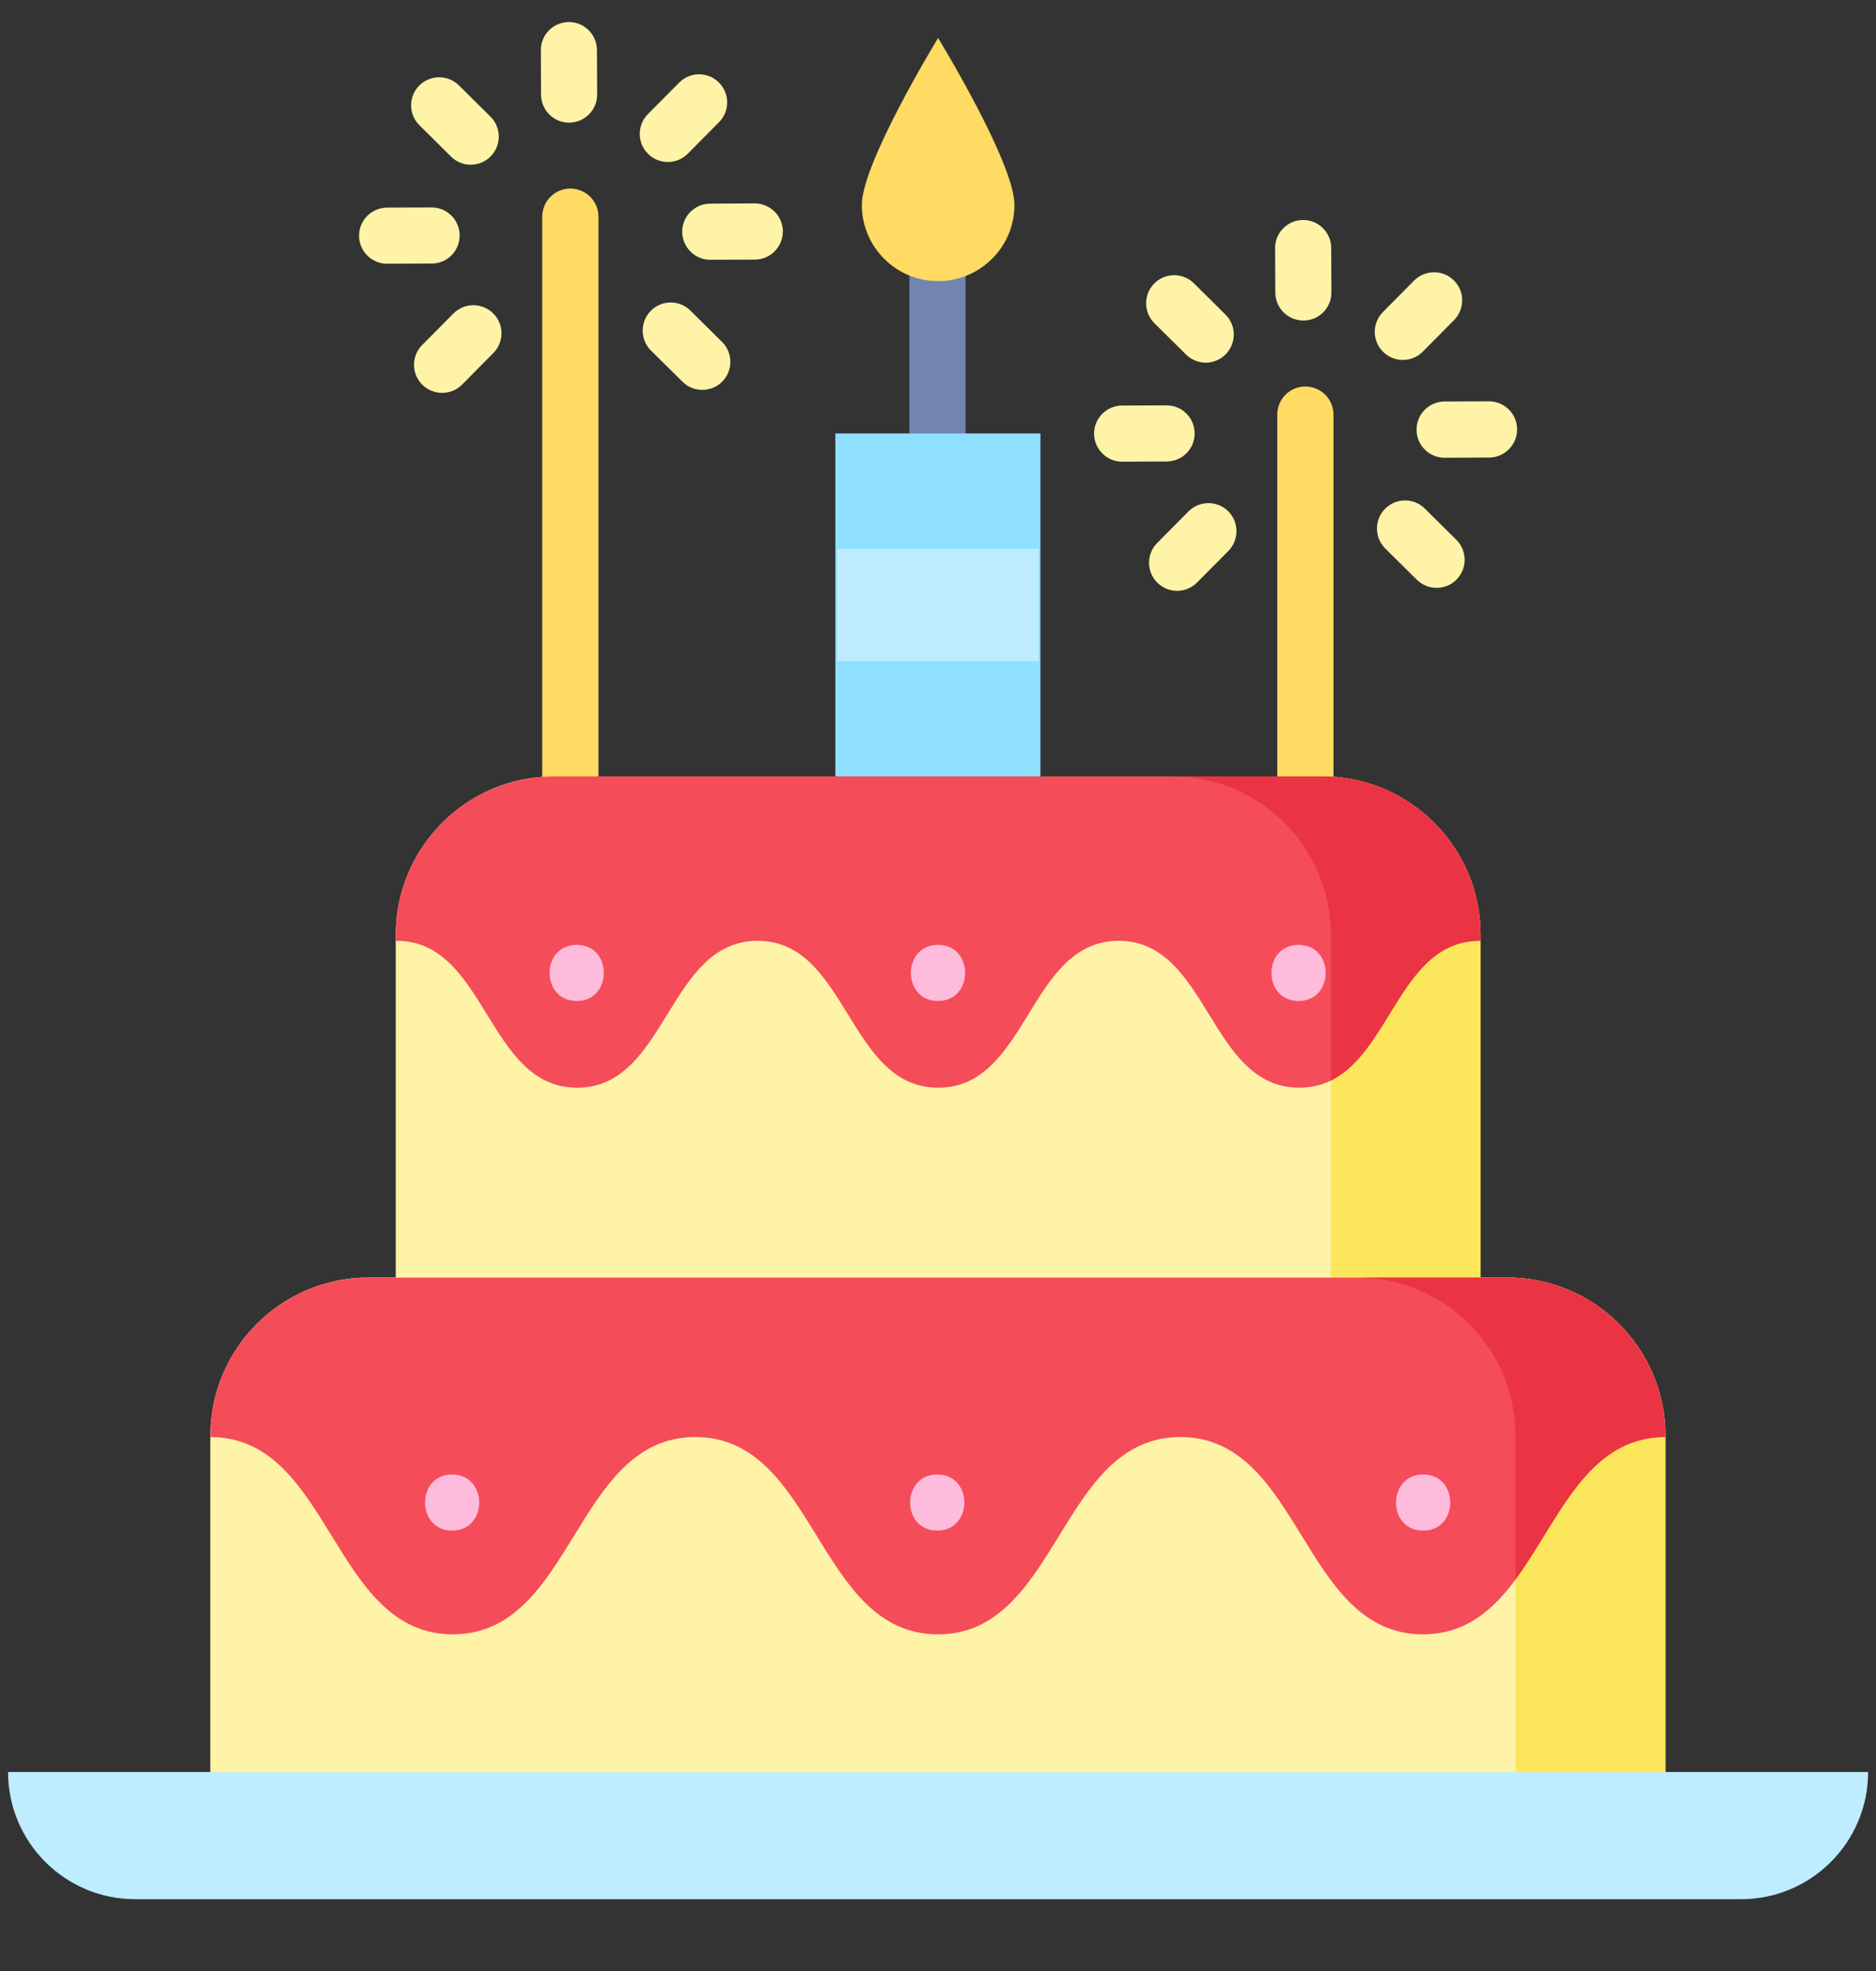 <svg width="20" height="21" viewBox="0 0 20 21" fill="none" xmlns="http://www.w3.org/2000/svg">
<rect x="0" y="0" width="20" height="21" fill="#333333" stroke="none"/>
<path d="M13.916 4.118C13.751 4.118 13.617 4.252 13.617 4.417V8.87C13.617 9.035 13.751 9.169 13.916 9.169C14.082 9.169 14.216 9.035 14.216 8.87V4.417C14.216 4.252 14.082 4.118 13.916 4.118Z" fill="#FFDB63"/>
<path d="M6.08 2.009C5.915 2.009 5.781 2.143 5.781 2.308V8.904C5.781 9.069 5.915 9.203 6.08 9.203C6.246 9.203 6.38 9.069 6.38 8.904V2.308C6.38 2.143 6.246 2.009 6.08 2.009Z" fill="#FFDB63"/>
<path d="M9.995 2.009C9.829 2.009 9.695 2.143 9.695 2.308V4.618C9.695 4.784 9.829 4.918 9.995 4.918C10.16 4.918 10.294 4.784 10.294 4.618V2.308C10.294 2.143 10.16 2.009 9.995 2.009Z" fill="#7384B2"/>
<path d="M15.785 14.233H4.219V9.961C4.219 9.028 4.975 8.272 5.907 8.272H14.096C15.029 8.272 15.785 9.028 15.785 9.961L15.785 14.233Z" fill="#FFF3A7"/>
<path d="M14.096 8.272H12.5C13.432 8.272 14.188 9.028 14.188 9.961V14.233H15.784V9.961C15.784 9.028 15.028 8.272 14.096 8.272Z" fill="#FCE65B"/>
<path d="M17.756 18.88H2.242V15.3C2.242 14.367 2.998 13.611 3.931 13.611H16.067C17 13.611 17.756 14.367 17.756 15.3V18.88H17.756Z" fill="#FFF3A7"/>
<path d="M16.065 13.612H14.469C15.401 13.612 16.157 14.367 16.157 15.3V18.88H17.753V15.3C17.753 14.367 16.997 13.612 16.065 13.612Z" fill="#FCE65B"/>
<path d="M16.067 13.612H3.931C2.998 13.612 2.242 14.367 2.242 15.3V15.311C3.535 15.311 3.535 17.413 4.828 17.413C6.12 17.413 6.12 15.311 7.413 15.311C8.706 15.311 8.706 17.413 9.999 17.413C11.291 17.413 11.291 15.311 12.584 15.311C13.877 15.311 13.877 17.413 15.17 17.413C16.463 17.413 16.463 15.311 17.756 15.311V15.3C17.756 14.367 17 13.612 16.067 13.612Z" fill="#F54C5A"/>
<path d="M16.065 13.612H14.469C15.401 13.612 16.157 14.367 16.157 15.3V15.311V16.825C16.617 16.203 16.911 15.311 17.753 15.311V15.3C17.753 14.367 16.997 13.612 16.065 13.612Z" fill="#EB3443"/>
<path d="M6.153 11.589C7.115 11.589 7.115 10.024 8.077 10.024C9.039 10.024 9.039 11.589 10.002 11.589C10.964 11.589 10.964 10.024 11.926 10.024C12.888 10.024 12.888 11.589 13.851 11.589C14.813 11.589 14.813 10.024 15.775 10.024H15.785V9.961C15.785 9.028 15.029 8.272 14.096 8.272H5.907C4.975 8.272 4.219 9.028 4.219 9.961V10.024H4.228C5.19 10.024 5.19 11.589 6.153 11.589Z" fill="#F54C5A"/>
<path d="M14.096 8.272H12.5C13.432 8.272 14.188 9.028 14.188 9.961V11.512C14.83 11.199 14.941 10.024 15.775 10.024H15.784V9.961C15.784 9.028 15.028 8.272 14.096 8.272Z" fill="#EB3443"/>
<path d="M4.82 16.308C5.205 16.308 5.206 15.71 4.82 15.71C4.435 15.71 4.435 16.308 4.82 16.308Z" fill="#FFBBDB"/>
<path d="M9.992 16.308C10.377 16.308 10.378 15.71 9.992 15.71C9.607 15.71 9.606 16.308 9.992 16.308Z" fill="#FFBBDB"/>
<path d="M15.172 16.308C15.557 16.308 15.558 15.71 15.172 15.71C14.787 15.71 14.786 16.308 15.172 16.308Z" fill="#FFBBDB"/>
<path d="M6.148 10.665C6.534 10.665 6.534 10.067 6.148 10.067C5.763 10.067 5.763 10.665 6.148 10.665Z" fill="#FFBBDB"/>
<path d="M10 10.665C10.385 10.665 10.386 10.067 10 10.067C9.615 10.067 9.614 10.665 10 10.665Z" fill="#FFBBDB"/>
<path d="M13.844 10.665C14.229 10.665 14.229 10.067 13.844 10.067C13.459 10.067 13.458 10.665 13.844 10.665Z" fill="#FFBBDB"/>
<path d="M10.815 2.183C10.815 2.632 10.45 2.995 10.001 2.995C9.552 2.995 9.188 2.632 9.188 2.183C9.188 1.734 10.001 0.405 10.001 0.405C10.001 0.405 10.815 1.734 10.815 2.183Z" fill="#FFDB63"/>
<path d="M8.906 4.618H11.092V8.272H8.906V4.618Z" fill="#8FE0FF"/>
<path d="M8.922 5.848H11.073V7.043H8.922V5.848Z" fill="#BDEDFF"/>
<path d="M13.893 2.344C13.893 2.344 13.892 2.344 13.892 2.344C13.726 2.345 13.593 2.479 13.594 2.644L13.596 3.117C13.597 3.282 13.73 3.415 13.895 3.415H13.896C14.062 3.415 14.195 3.28 14.194 3.115L14.192 2.642C14.191 2.477 14.058 2.344 13.893 2.344Z" fill="#FFF3A7"/>
<path d="M12.644 3.777C12.702 3.835 12.778 3.864 12.854 3.864C12.931 3.864 13.009 3.834 13.067 3.775C13.183 3.657 13.182 3.468 13.065 3.352L12.729 3.019C12.611 2.902 12.422 2.903 12.305 3.021C12.189 3.138 12.19 3.328 12.307 3.444L12.644 3.777Z" fill="#FFF3A7"/>
<path d="M12.736 4.617C12.735 4.452 12.602 4.319 12.437 4.319C12.437 4.319 12.436 4.319 12.436 4.319L11.962 4.321C11.797 4.322 11.663 4.456 11.664 4.621C11.665 4.786 11.799 4.919 11.963 4.919H11.965L12.438 4.917C12.604 4.916 12.737 4.782 12.736 4.617Z" fill="#FFF3A7"/>
<path d="M12.67 5.449L12.337 5.785C12.22 5.902 12.221 6.092 12.338 6.208C12.397 6.266 12.473 6.295 12.549 6.295C12.626 6.295 12.703 6.265 12.762 6.206L13.095 5.871C13.211 5.753 13.211 5.564 13.094 5.447C12.976 5.331 12.787 5.332 12.67 5.449Z" fill="#FFF3A7"/>
<path d="M15.189 5.418C15.072 5.302 14.883 5.303 14.766 5.421C14.65 5.538 14.651 5.728 14.768 5.844L15.105 6.177C15.163 6.234 15.239 6.263 15.315 6.263C15.393 6.263 15.47 6.234 15.528 6.175C15.644 6.057 15.643 5.868 15.526 5.751L15.189 5.418Z" fill="#FFF3A7"/>
<path d="M15.874 4.276C15.874 4.276 15.874 4.276 15.873 4.276L15.399 4.278C15.234 4.279 15.101 4.414 15.102 4.579C15.102 4.744 15.236 4.877 15.401 4.877H15.402L15.876 4.875C16.041 4.874 16.174 4.739 16.174 4.574C16.173 4.409 16.039 4.276 15.874 4.276Z" fill="#FFF3A7"/>
<path d="M14.956 3.835C15.033 3.835 15.109 3.806 15.168 3.747L15.501 3.411C15.618 3.293 15.617 3.104 15.5 2.988C15.382 2.871 15.193 2.872 15.076 2.989L14.743 3.325C14.627 3.442 14.627 3.632 14.745 3.748C14.803 3.806 14.879 3.835 14.956 3.835Z" fill="#FFF3A7"/>
<path d="M6.065 0.235C6.064 0.235 6.064 0.235 6.064 0.235C5.898 0.236 5.765 0.37 5.766 0.536L5.768 1.009C5.769 1.173 5.902 1.307 6.067 1.307H6.068C6.234 1.306 6.367 1.171 6.366 1.006L6.364 0.533C6.363 0.368 6.23 0.235 6.065 0.235Z" fill="#FFF3A7"/>
<path d="M4.808 1.668C4.866 1.726 4.942 1.755 5.018 1.755C5.096 1.755 5.173 1.725 5.231 1.666C5.347 1.549 5.346 1.359 5.229 1.243L4.893 0.91C4.775 0.794 4.586 0.795 4.469 0.912C4.353 1.03 4.354 1.219 4.472 1.335L4.808 1.668Z" fill="#FFF3A7"/>
<path d="M4.9 2.508C4.9 2.343 4.766 2.21 4.601 2.21C4.601 2.21 4.6 2.21 4.6 2.21L4.126 2.212C3.961 2.213 3.827 2.347 3.828 2.513C3.829 2.677 3.963 2.81 4.127 2.81H4.129L4.602 2.808C4.768 2.808 4.901 2.673 4.9 2.508Z" fill="#FFF3A7"/>
<path d="M4.834 3.34L4.501 3.676C4.384 3.793 4.385 3.983 4.502 4.099C4.561 4.157 4.637 4.186 4.713 4.186C4.79 4.186 4.867 4.157 4.926 4.098L5.259 3.762C5.376 3.644 5.375 3.455 5.258 3.339C5.14 3.222 4.951 3.223 4.834 3.34Z" fill="#FFF3A7"/>
<path d="M7.361 3.31C7.244 3.193 7.054 3.194 6.938 3.312C6.822 3.429 6.823 3.619 6.94 3.735L7.277 4.068C7.335 4.126 7.411 4.154 7.487 4.154C7.564 4.154 7.641 4.125 7.7 4.066C7.816 3.948 7.815 3.759 7.698 3.643L7.361 3.31Z" fill="#FFF3A7"/>
<path d="M8.046 2.167C8.046 2.167 8.045 2.167 8.045 2.167L7.571 2.17C7.406 2.17 7.273 2.305 7.273 2.47C7.274 2.635 7.408 2.768 7.573 2.768H7.574L8.048 2.766C8.213 2.765 8.346 2.631 8.346 2.465C8.345 2.301 8.211 2.167 8.046 2.167Z" fill="#FFF3A7"/>
<path d="M7.12 1.726C7.196 1.726 7.273 1.697 7.332 1.638L7.665 1.302C7.782 1.185 7.781 0.995 7.664 0.879C7.547 0.762 7.357 0.763 7.241 0.88L6.907 1.216C6.791 1.333 6.791 1.523 6.909 1.639C6.967 1.697 7.043 1.726 7.12 1.726Z" fill="#FFF3A7"/>
<path d="M18.561 20.235H1.441C0.693 20.235 0.086 19.628 0.086 18.88H19.916C19.916 19.628 19.309 20.235 18.561 20.235Z" fill="#BDEDFF"/>
</svg>
